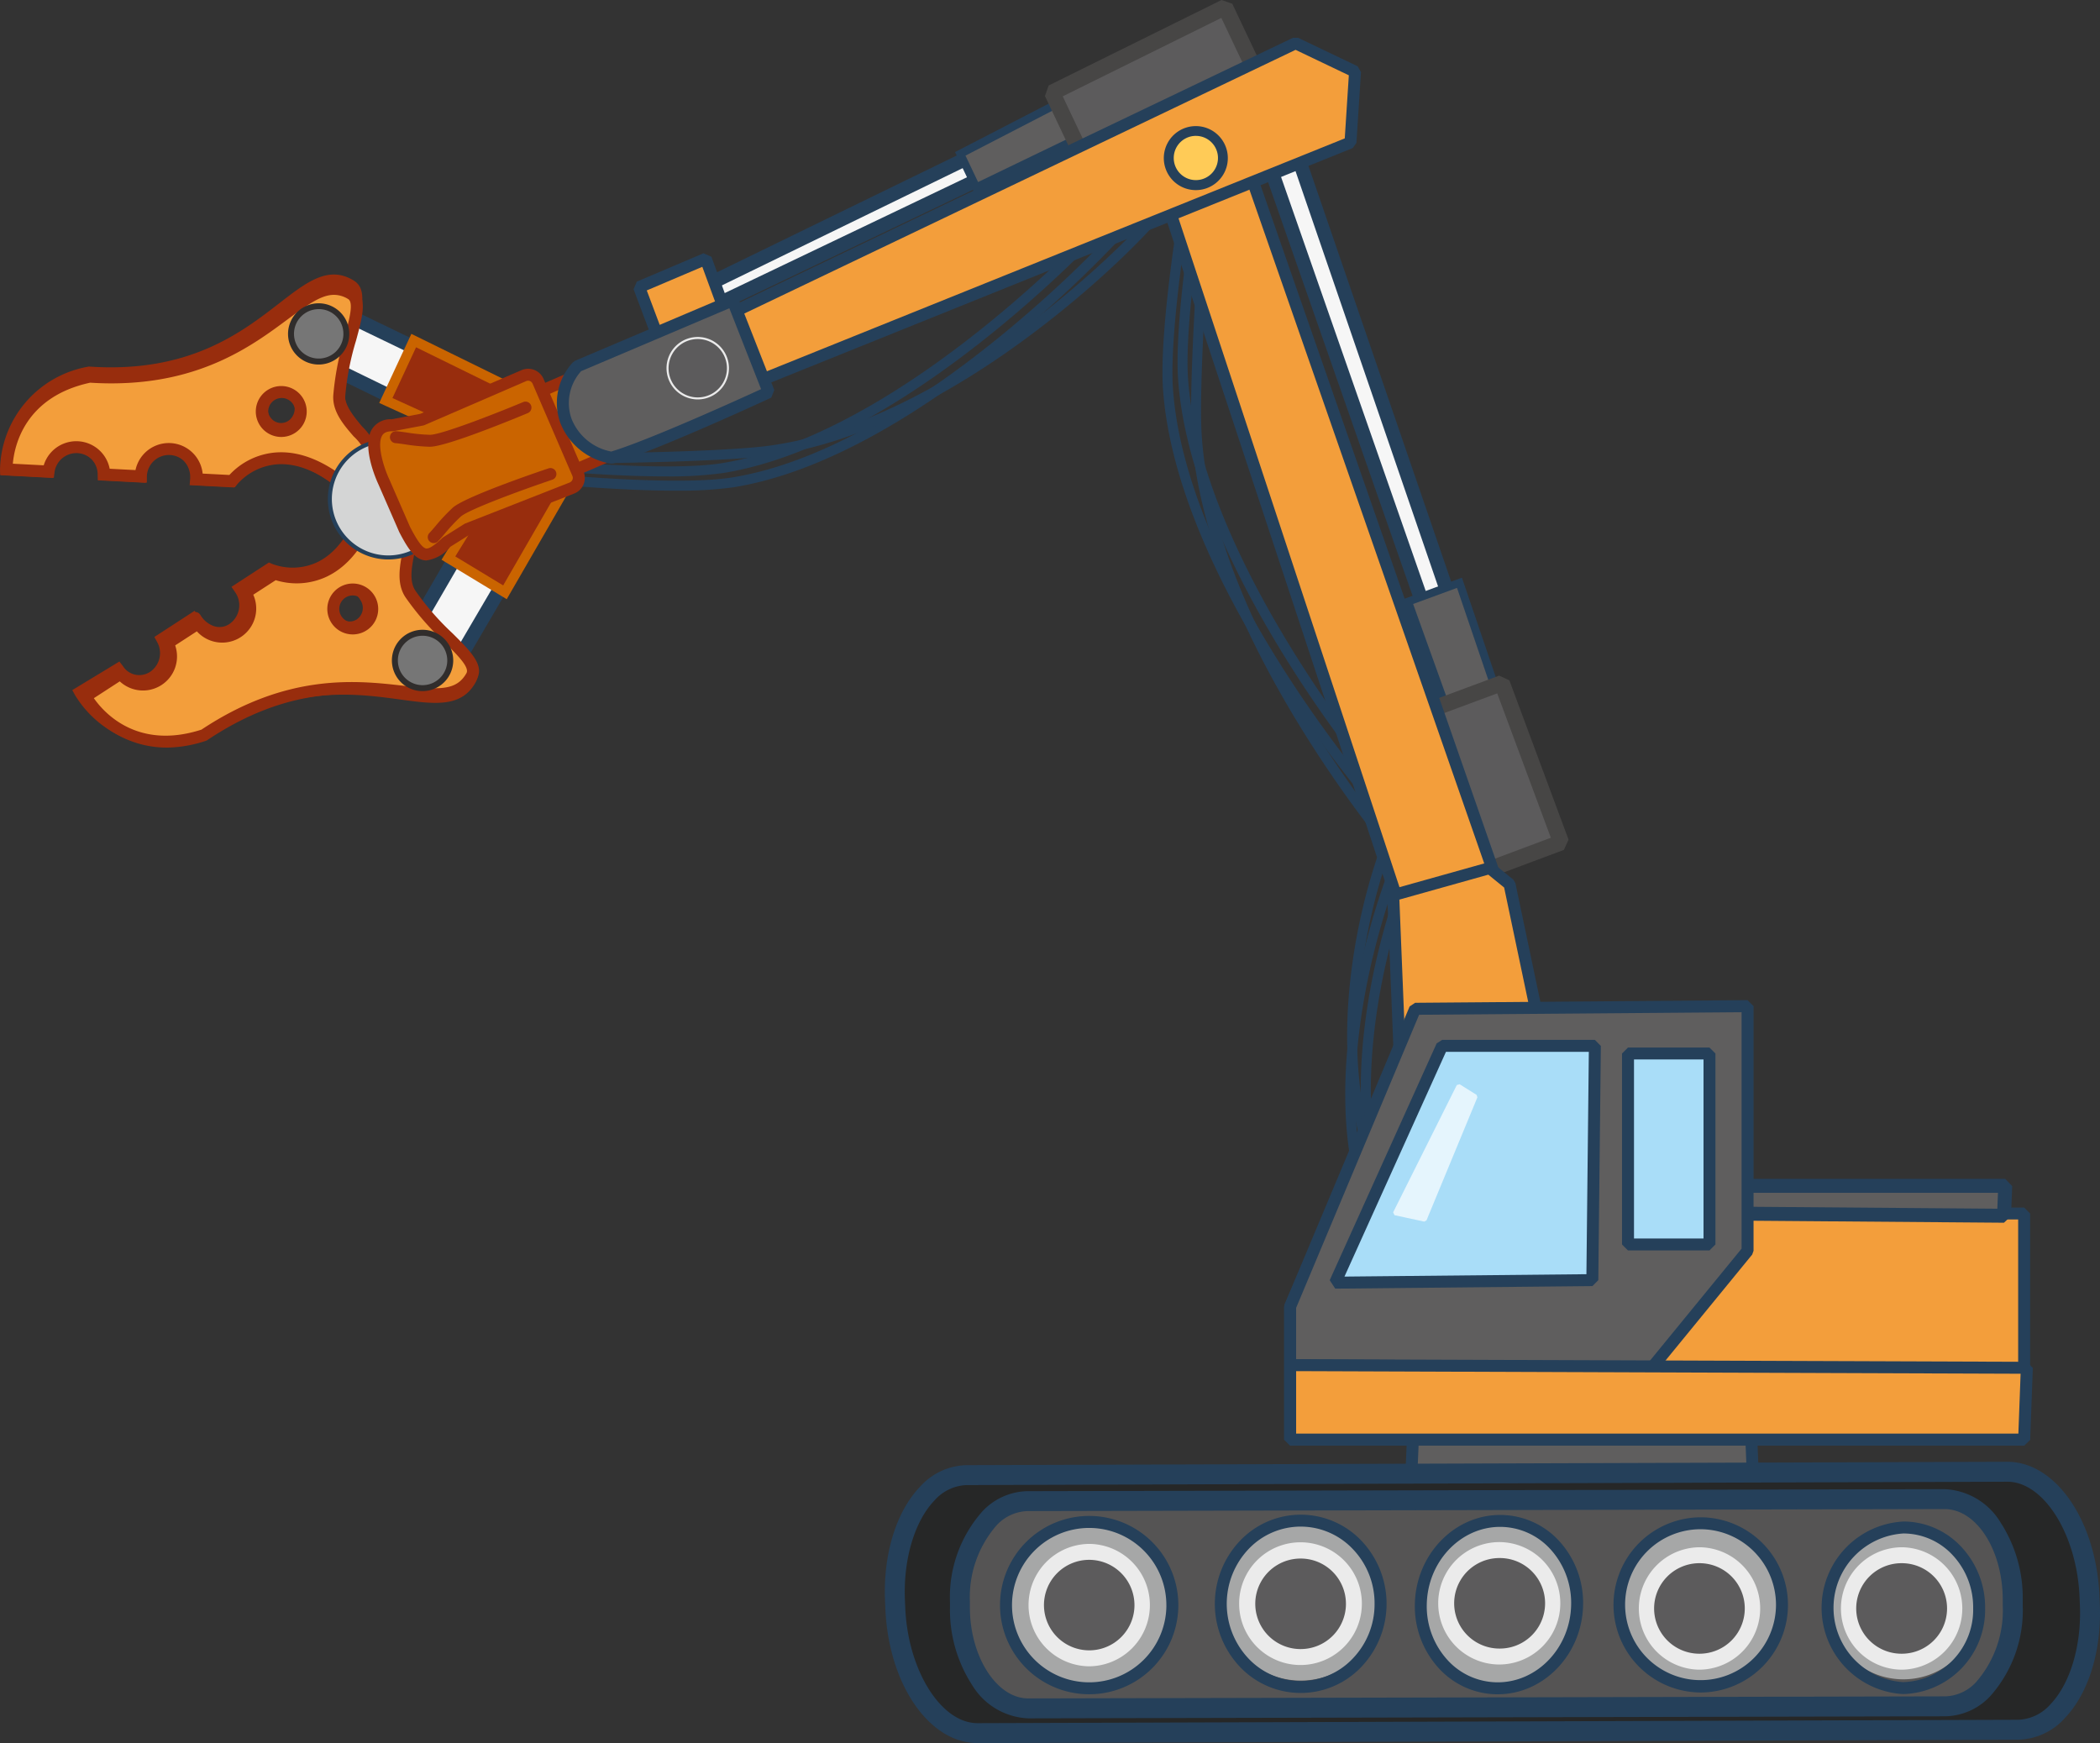 <svg xmlns="http://www.w3.org/2000/svg" xmlns:xlink="http://www.w3.org/1999/xlink" width="216.855" height="179.999" viewBox="0 0 216.855 179.999"><rect x="0" y="0" width="216.855" height="179.999" fill="#333333" stroke="none"/><defs><clipPath id="a"><rect width="216.855" height="179.999" fill="none"/></clipPath><clipPath id="b"><rect width="216.856" height="179.999" fill="none"/></clipPath><clipPath id="c"><rect width="8.701" height="14.18" fill="none"/></clipPath></defs><g transform="translate(0)" clip-path="url(#a)"><path d="M209.016,717.72,173.51,716.6l.388-9.2h34.708Z" transform="translate(-27.873 -561.799)" fill="#5f5e5e"/><path d="M206.615,715.955l.636-.642-.409-10.32-.617-.593H171.518l-.617.592-.388,9.2.6.643Zm-.983-10.32.359,9.065-34.219-1.077.337-7.988Z" transform="translate(-25.492 -559.417)" fill="#25405a"/><g transform="translate(0)"><g clip-path="url(#b)"><path d="M128.407,752.09c.3,7.131-3.01,12.927-7.4,12.941l-107.446.349c-4.394.014-8.2-5.759-8.5-12.891l-.035-.811c-.3-7.133,3.011-12.93,7.4-12.944l107.446-.346c4.394-.015,8.2,5.758,8.5,12.891Z" transform="translate(87.401 -586.41)" fill="#262727"/><path d="M9.572,762.438h.019l107.447-.349a6.661,6.661,0,0,0,4.82-2.238c2.463-2.578,3.811-6.981,3.607-11.775l-.034-.81c-.332-7.787-4.51-13.877-9.516-13.877h-.021l-107.446.346a6.662,6.662,0,0,0-4.82,2.238C1.165,738.552-.184,742.955.02,747.752l.035.811c.332,7.786,4.51,13.875,9.516,13.875m106.342-26.991c3.77,0,7.185,5.446,7.46,11.905l.034.811c.179,4.183-.986,8.117-3.038,10.266a4.659,4.659,0,0,1-3.339,1.6L9.584,760.38H9.572c-3.77,0-7.185-5.447-7.461-11.905l-.035-.812c-.178-4.184.987-8.119,3.04-10.269a4.66,4.66,0,0,1,3.338-1.6l107.446-.346Zm8.522,12.672h0Z" transform="translate(91.371 -582.439)" fill="#25405a"/><path d="M152.493,763.123c.027,5.728-3.09,10.381-6.961,10.389l-94.7.211c-3.872.008-7.031-4.631-7.058-10.359l0-.651c-.026-5.73,3.09-10.383,6.962-10.391l94.7-.209c3.873-.009,7.032,4.63,7.059,10.359Z" transform="translate(55.354 -597.309)" fill="#555454"/><path d="M46.85,770.782h.013l94.7-.211a6.525,6.525,0,0,0,4.638-2.084,13.337,13.337,0,0,0,3.35-9.339l0-.651a14.271,14.271,0,0,0-2.266-7.906,7.112,7.112,0,0,0-5.811-3.477h-.013l-94.7.209a6.523,6.523,0,0,0-4.638,2.083,13.339,13.339,0,0,0-3.351,9.342l0,.651a14.268,14.268,0,0,0,2.266,7.905,7.111,7.111,0,0,0,5.811,3.478m94.621-21.611c3.3,0,5.995,4.185,6.019,9.335l0,.651a11.261,11.261,0,0,1-2.752,7.879,4.517,4.517,0,0,1-3.182,1.476l-94.7.211H46.85c-3.24,0-6-4.272-6.019-9.335l0-.651a11.267,11.267,0,0,1,2.753-7.882,4.517,4.517,0,0,1,3.182-1.475l94.7-.209Zm7.051,9.981h0Z" transform="translate(59.325 -593.338)" fill="#25405a"/><path d="M76.309,774.7a7.839,7.839,0,1,1-7.772-8.345,8.069,8.069,0,0,1,7.772,8.345" transform="translate(128.062 -608.618)" fill="#a6a7a7"/><path d="M66.1,781.173a8.7,8.7,0,0,0,8.449-8.853h0a9.112,9.112,0,0,0-2.419-6.305,8.168,8.168,0,0,0-5.966-2.661h-.053a8.924,8.924,0,0,0-.064,17.819H66.1m7.214-8.861a7.466,7.466,0,0,1-7.214,7.626h-.045a7.691,7.691,0,0,1,.056-15.349h.045a6.945,6.945,0,0,1,5.07,2.268,7.882,7.882,0,0,1,2.088,5.455" transform="translate(130.443 -606.236)" fill="#25405a"/><path d="M176.376,772.718a8.411,8.411,0,1,1-8.355-8.485,8.419,8.419,0,0,1,8.355,8.485" transform="translate(7.64 -606.935)" fill="#a6a7a7"/><path d="M165.584,779.325a9.047,9.047,0,0,0,9.027-8.985h0a9.049,9.049,0,0,0-8.969-9.106h-.061a9.046,9.046,0,0,0-.059,18.091h.061m7.792-8.994a7.791,7.791,0,1,1-7.795-7.863h.053a7.812,7.812,0,0,1,7.742,7.863Z" transform="translate(10.022 -604.552)" fill="#25405a"/><path d="M278.474,771.677c-.067,4.774-3.737,8.647-8.2,8.65a8.221,8.221,0,0,1-7.945-8.638c.067-4.775,3.736-8.647,8.192-8.65a8.223,8.223,0,0,1,7.949,8.638" transform="translate(-115.614 -605.986)" fill="#a6a7a7"/><path d="M267.891,778.562h.006c4.787,0,8.741-4.158,8.813-9.259a9.46,9.46,0,0,0-2.651-6.759,8.258,8.258,0,0,0-5.909-2.5h-.006c-4.785,0-8.737,4.157-8.809,9.259a9.465,9.465,0,0,0,2.652,6.761,8.252,8.252,0,0,0,5.9,2.5m.258-17.288a7.032,7.032,0,0,1,5.03,2.137,8.22,8.22,0,0,1,2.3,5.874h0c-.062,4.431-3.462,8.038-7.579,8.041h-.005a7.026,7.026,0,0,1-5.025-2.135,8.224,8.224,0,0,1-2.3-5.876c.063-4.431,3.461-8.038,7.575-8.042Z" transform="translate(-113.232 -603.604)" fill="#25405a"/><path d="M377.442,771.561a8.257,8.257,0,1,1-8.193-8.643,8.424,8.424,0,0,1,8.193,8.643" transform="translate(-234.877 -605.889)" fill="#a6a7a7"/><path d="M366.808,778.33a8.648,8.648,0,0,0,6.238-2.664,9.46,9.46,0,0,0,.087-13,8.646,8.646,0,0,0-6.262-2.746h-.059a8.647,8.647,0,0,0-6.238,2.663,9.458,9.458,0,0,0-.086,13,8.647,8.647,0,0,0,6.261,2.746h.059m0-17.178h.05a7.423,7.423,0,0,1,5.374,2.361,8.1,8.1,0,0,1,2.206,5.661h0a8.1,8.1,0,0,1-2.281,5.63,7.4,7.4,0,0,1-10.776-.071,8.223,8.223,0,0,1,.074-11.292,7.424,7.424,0,0,1,5.353-2.29" transform="translate(-232.494 -603.507)" fill="#25405a"/><path d="M482.576,772.208a8.589,8.589,0,1,1-8.532-8.647,8.587,8.587,0,0,1,8.532,8.647" transform="translate(-361.511 -606.401)" fill="#a6a7a7"/><path d="M471.609,778.974a9.205,9.205,0,0,0,9.2-9.144h0a9.207,9.207,0,1,0-9.266,9.144h.065m7.967-9.153A7.971,7.971,0,1,1,471.6,761.8h.054a7.97,7.97,0,0,1,7.919,8.025" transform="translate(-359.129 -604.018)" fill="#25405a"/><path d="M491.415,784.117a5.5,5.5,0,1,1-5.46-5.535,5.5,5.5,0,0,1,5.46,5.535" transform="translate(-373.443 -618.33)" fill="#5c5b5c"/><path d="M482.744,787.224a6.321,6.321,0,0,0,.04-12.641h-.042a6.321,6.321,0,0,0-.041,12.641h.044m4.671-6.289a4.673,4.673,0,1,1-4.674-4.706h.031a4.68,4.68,0,0,1,4.642,4.706" transform="translate(-370.266 -615.154)" fill="#ebebeb"/><path d="M385.312,783.471a5.5,5.5,0,1,1-5.46-5.534,5.5,5.5,0,0,1,5.46,5.534" transform="translate(-245.501 -617.817)" fill="#5c5b5c"/><path d="M376.642,786.579a6.337,6.337,0,1,0-.045,0h.045m4.67-6.289a4.672,4.672,0,0,1-4.671,4.642h-.033a4.674,4.674,0,0,1,.03-9.348h.031a4.673,4.673,0,0,1,4.642,4.705" transform="translate(-242.324 -614.642)" fill="#ebebeb"/><path d="M285.507,783.216a5.5,5.5,0,1,1-5.46-5.534,5.495,5.495,0,0,1,5.46,5.534" transform="translate(-125.153 -617.616)" fill="#5c5b5c"/><path d="M276.838,786.323a6.321,6.321,0,0,0,.038-12.641h-.042a6.32,6.32,0,0,0-.041,12.641h.046m0-10.994h.031a4.674,4.674,0,0,1-.028,9.348H276.8a4.674,4.674,0,0,1,.03-9.348" transform="translate(-121.977 -614.439)" fill="#ebebeb"/><path d="M185.222,785.8a5.5,5.5,0,1,1-5.46-5.534,5.5,5.5,0,0,1,5.46,5.534" transform="translate(-4.227 -619.669)" fill="#5c5b5c"/><path d="M176.551,788.909a6.321,6.321,0,0,0,.04-12.641h-.042a6.321,6.321,0,0,0-.042,12.641h.044m0-10.995h.031a4.674,4.674,0,0,1,4.642,4.705h0a4.673,4.673,0,0,1-4.672,4.643h-.032a4.674,4.674,0,0,1,.031-9.348" transform="translate(-1.051 -616.492)" fill="#ebebeb"/><path d="M83.819,785.8a5.5,5.5,0,1,1-5.461-5.534,5.5,5.5,0,0,1,5.461,5.534" transform="translate(118.048 -619.669)" fill="#5c5b5c"/><path d="M75.147,788.909a6.321,6.321,0,0,0,.039-12.641h-.042a6.321,6.321,0,0,0-.042,12.641h.044m0-10.995h.031a4.674,4.674,0,0,1-.029,9.348h-.033a4.674,4.674,0,0,1,.03-9.348" transform="translate(121.225 -616.492)" fill="#ebebeb"/><path d="M330.412,134.875,311.353,80.322l2.76-1.367,18.717,54.528Z" transform="translate(-180.059 -62.704)" fill="#f6f6f6"/><path d="M328.14,133.008l2.418-1.392.322-.858L312.163,76.23l-1-.412-2.76,1.367-.36.883L327.1,132.621Zm1.185-2.344-1.15.662L309.612,78.194l1.455-.721Z" transform="translate(-177.427 -60.213)" fill="#25405a"/><path d="M287.073,320.833l-9.515-26.482,5.311-1.95,9.016,26.512Z" transform="translate(-132.159 -232.218)" fill="#5f5e5e"/><path d="M284.851,319.322l5.571-2.222-9.278-27.281-6.091,2.236Zm4.54-2.7-4.054,1.617-9.233-25.7,4.532-1.664Z" transform="translate(-130.179 -230.167)" fill="#25405a"/><path d="M276.229,362.037l-5.847-16.572,7.394-2.746,6.112,16.452Z" transform="translate(-122.684 -272.178)" fill="#5c5b5c"/><path d="M273.545,359.829l7.66-2.867.483-1.058-6.112-16.452-1.058-.485-7.395,2.747-.49,1.046,5.847,16.572Zm6.313-4.121-6.1,2.285-5.3-15.017,5.864-2.178Z" transform="translate(-119.712 -269.199)" fill="#474645"/><path d="M327.945,467.745a.515.515,0,0,0,.4-.843c-.072-.087-7.251-8.749-9.261-13.062-3.745-8.038-2.763-18.242-1.281-25.386,1.631-7.862,4.387-14.389,5.153-15.324a.515.515,0,1,0-.8-.652c-1.667,2.033-11.314,26.117-4.009,41.8,2.066,4.434,9.1,12.926,9.4,13.286a.514.514,0,0,0,.4.186" transform="translate(-176.531 -327.429)" fill="#25405a"/><path d="M327.429,463.239a.515.515,0,0,0,.426-.8c-.057-.085-5.749-8.555-8.078-12.834-4.3-7.9-4.087-17.369-3.153-23.922,1.051-7.379,3.29-13.159,3.963-14.11a.515.515,0,1,0-.84-.595c-.737,1.041-3.051,6.9-4.142,14.56-.956,6.707-1.165,16.412,3.268,24.56,2.352,4.322,8.071,12.831,8.128,12.917a.514.514,0,0,0,.427.227" transform="translate(-175.931 -326.214)" fill="#25405a"/><path d="M330.515,473.452a.514.514,0,0,0,.439-.782c-.044-.072-4.41-7.274-6.435-11.621-7.067-15.169,1.4-37.405,2.9-39.239a.515.515,0,1,0-.8-.653c-.914,1.115-3.467,7.434-4.883,15.042-1.295,6.952-2.026,16.982,1.842,25.284,2.049,4.4,6.444,11.648,6.488,11.721a.515.515,0,0,0,.44.247" transform="translate(-180.182 -334.322)" fill="#25405a"/><path d="M359.607,167.969a.515.515,0,0,0,.29-.94c-1.314-.9-7.85-8.013-14.011-17.144-5.618-8.325-12.477-20.6-13.254-31.793-.416-6,1.8-19.181,1.821-19.313a.515.515,0,1,0-1.015-.172c-.092.545-2.257,13.432-1.833,19.556,1.5,21.548,24.876,47.782,27.712,49.716a.513.513,0,0,0,.29.09" transform="translate(-211.508 -77.971)" fill="#25405a"/><path d="M357.254,186.047a.515.515,0,0,0,.316-.921c-1.107-.858-7.09-7.6-12.9-16.974-5.078-8.2-11.165-20.336-11.327-31.551-.088-6.063.79-18.453.8-18.578a.515.515,0,0,0-1.027-.073c-.009.125-.89,12.558-.8,18.666.091,6.32,2.157,17.015,11.481,32.077,5.818,9.4,11.835,16.234,13.14,17.246a.513.513,0,0,0,.315.108" transform="translate(-209.312 -93.294)" fill="#25405a"/><path d="M351.593,163.327a.515.515,0,0,0,.29-.94c-2.69-1.835-25.921-28.326-27.379-49.337-.416-6,1.8-19.181,1.82-19.314a.514.514,0,0,0-1.015-.172c-.093.546-2.257,13.432-1.833,19.556.793,11.425,7.77,23.977,13.484,32.5,6.392,9.53,12.951,16.67,14.343,17.619a.513.513,0,0,0,.29.09" transform="translate(-201.821 -73.967)" fill="#25405a"/><path d="M484.988,124.576a40.057,40.057,0,0,0,5.913-.347c20.012-3.2,42.34-27.553,43.882-30.4a.515.515,0,1,0-.905-.489c-.6,1.107-6.172,7.645-14.745,14.742-7.239,5.992-18.041,13.482-28.394,15.135-5.541.885-17.924-.288-18.048-.3a.514.514,0,1,0-.1,1.024c.369.036,6.738.639,12.4.639" transform="translate(-415.164 -73.91)" fill="#25405a"/><path d="M467.457,127.431h0c.117,0,11.73-.1,17.4-.666,10.656-1.067,21.14-7.459,28.059-12.634,7.9-5.906,13.331-11.785,14.163-13.128a.515.515,0,1,0-.875-.542c-.776,1.254-6.228,7.1-13.9,12.846-6.814,5.1-17.124,11.391-27.545,12.434-5.625.563-17.192.66-17.308.661a.515.515,0,0,0,0,1.029" transform="translate(-406.415 -79.59)" fill="#25405a"/><path d="M490.175,117.426a40.056,40.056,0,0,0,5.913-.347c20.015-3.2,42.341-27.552,43.882-30.4a.515.515,0,1,0-.905-.489c-.6,1.106-6.17,7.644-14.744,14.741-7.239,5.992-18.041,13.482-28.394,15.135-5.541.885-17.924-.288-18.048-.3a.514.514,0,1,0-.1,1.024c.369.036,6.738.639,12.4.639" transform="translate(-421.418 -68.232)" fill="#25405a"/><path d="M333.737,133.859l-10.016,2.875-27.28-82.569,7.843-4.814Z" transform="translate(-177.896 -39.193)" fill="#f39e3b"/><path d="M321.645,135.3l10.016-2.875.413-.8L302.621,47.116l-.906-.323-7.844,4.814-.263.72,27.28,82.569Zm9.047-3.882-8.818,2.531L294.934,52.4l6.773-4.157Z" transform="translate(-175.649 -37.162)" fill="#25405a"/><path d="M266.631,488.474l-20.705,1.637-2.1-51.8,9.963-2.793,2.052,1.67Z" transform="translate(-99.96 -345.879)" fill="#f39e3b"/><path d="M243.655,488.433,264.36,486.8l.556-.743-10.79-51.284-.214-.352-2.052-1.671-.556-.115-9.963,2.793-.45.62,2.1,51.8Zm19.908-2.813L244.2,487.151l-2.054-50.67,9.184-2.575,1.635,1.33Z" transform="translate(-97.641 -343.585)" fill="#25405a"/><path d="M524.321,39.944l-48.7,23.287-.5-2.252,47.57-23.165Z" transform="translate(-405.257 -30.031)" fill="#f6f6f6"/><path d="M473.857,61.383l48.7-23.287.261-1.088-1.632-2.131-.887-.209-47.57,23.165-.388.8.5,2.252Zm47.277-24.2L474.052,59.693l-.182-.813L520.4,36.221Z" transform="translate(-403.181 -27.532)" fill="#25405a"/><path d="M491.946,34.039l-19.054,9.191-1.644-3.463,18.763-9.7Z" transform="translate(-372.085 -23.879)" fill="#5f5e5e"/><path d="M470.564,41.622l19.8-9.55-2.3-4.721L468.571,37.425Zm18.7-9.933L470.952,40.52l-1.3-2.73,18.036-9.321Z" transform="translate(-369.951 -21.721)" fill="#25405a"/><path d="M441.968,11.714l-17.855,8.83-3.849-8.128,17.855-8.83Z" transform="translate(-311.614 -2.848)" fill="#5c5b5c"/><path d="M421.608,18.434,439.462,9.6l.379-1.09L435.993.386,434.884,0,417.029,8.83l-.379,1.09,3.849,8.128Zm16.4-9.947-16.379,8.1-3.144-6.64,16.379-8.1Z" transform="translate(-308.743)" fill="#474645"/><path d="M695.373,137.634l-7,2.425-2.732-7.273,6.878-2.925Z" transform="translate(-619.64 -103.132)" fill="#f39e3b"/><path d="M686.337,138.451l7-2.425.378-.8-2.853-7.774-.821-.355-6.878,2.925-.336.785,2.732,7.273Zm6-3.386-5.836,2.022-2.312-6.156,5.736-2.439Z" transform="translate(-617.401 -100.94)" fill="#25405a"/><path d="M438.9,21.686,373.758,52.845l2.192,6.749L444.57,31.94l.472-7.317Z" transform="translate(-305.115 -17.223)" fill="#f39e3b"/><path d="M373.775,58.018l68.619-27.654.385-.533.472-7.317-.35-.6-6.141-2.937h-.533L371.086,50.139l-.321.748,2.192,6.749Zm67.8-28.655L373.928,56.625l-1.821-5.605,64.388-30.8,5.5,2.629Z" transform="translate(-302.709 -15.073)" fill="#25405a"/><path d="M445.6,68.149a2.8,2.8,0,1,1-3.121-2.431,2.8,2.8,0,0,1,3.121,2.431" transform="translate(-319.331 -52.175)" fill="#ffcb57"/><path d="M440.827,69.821a3.4,3.4,0,0,0,.418-.026,3.305,3.305,0,1,0-.418.026m.014-5.6a2.283,2.283,0,0,1,2.261,2h0a2.284,2.284,0,1,1-2.547-1.984,2.312,2.312,0,0,1,.286-.018m2.771,1.938h0Z" transform="translate(-317.346 -50.189)" fill="#25405a"/><path d="M800.661,259.835l-8.459,14.43-4.731-2.953,8.108-13.957Z" transform="translate(-745.886 -204.385)" fill="#f6f6f6"/><path d="M789.424,272.378l1-.247,8.459-14.43-.305-1.012-5.083-2.48-.939.286-8.108,13.958.241.973Zm7.826-14.735-7.691,13.121-3.511-2.191,7.421-12.775Z" transform="translate(-743.49 -201.886)" fill="#25405a"/><path d="M779.518,225.369,772.631,237.3l-5.838-3.534,7.385-11.982Z" transform="translate(-720.487 -176.134)" fill="#982d0d"/><path d="M770.191,235.211l7.39-12.8-6.184-4.153-7.937,12.879Zm6.018-12.482-6.384,11.058-4.945-2.994,6.832-11.085Z" transform="translate(-717.865 -173.335)" fill="#ca6400"/><path d="M850.265,248.632c.9,1.969-1.213,5.4.277,7.682,2.87,4.4,7.545,7.083,6.578,8.887-3.005,5.611-12.968-4.249-27.872,5.744a10.308,10.308,0,0,1-12.45-4.368l3.887-2.358a2.63,2.63,0,0,0,3.639.784,2.952,2.952,0,0,0,.941-3.93l3.161-2.054c.006.009.234-.118.241-.109a2.755,2.755,0,0,0,3.838,1.156,2.962,2.962,0,0,0,.842-4.1c-.022-.034-.044-.067-.067-.1l3.055-1.986s7.5,3.354,10.471-8.219a7.848,7.848,0,0,1,3.458,2.974m-4.011,8.1a2.014,2.014,0,1,0-.585,2.848,2.058,2.058,0,0,0,.585-2.848" transform="translate(-808.512 -195.095)" fill="#982d0d"/><path d="M823.293,269.2a13.053,13.053,0,0,0,3.945-.645l.084-.027.074-.049c8.532-5.721,15.314-4.8,20.267-4.126,3.551.483,6.357.864,7.8-1.84.773-1.442-.731-2.962-2.635-4.887A30.046,30.046,0,0,1,848.862,253c-.69-1.057-.438-2.527-.194-3.948a6.332,6.332,0,0,0-.038-3.654,8.33,8.33,0,0,0-3.846-3.309l-.613-.18-.159.619c-1.023,3.985-2.683,6.556-4.934,7.641a6.013,6.013,0,0,1-4.686.168l-.307-.137-3.868,2.514.359.522c.019.027.037.054.055.082a2.347,2.347,0,0,1-.65,3.248,1.827,1.827,0,0,1-1.576.207,2.7,2.7,0,0,1-1.411-1.168l-.019-.029a.567.567,0,0,0-.474-.257l-.085-.133-4.162,2.705.274.5a2.337,2.337,0,0,1-.728,3.111,2.016,2.016,0,0,1-2.818-.635l-.336-.442-4.866,2.952.282.517a11.051,11.051,0,0,0,9.233,5.306m3.49-1.8c-6.7,2.076-10.288-2.1-11.324-3.6l2.906-1.763a3.183,3.183,0,0,0,4.091.509,3.551,3.551,0,0,0,1.391-4.223l2.444-1.589a3.787,3.787,0,0,0,1.733,1.21,3.069,3.069,0,0,0,2.612-.337,3.564,3.564,0,0,0,1.269-4.523l2.307-1.5a7.24,7.24,0,0,0,5.4-.307c2.452-1.183,4.268-3.786,5.4-7.745a7.955,7.955,0,0,1,2.49,2.376,5.616,5.616,0,0,1-.056,2.931c-.271,1.579-.578,3.369.377,4.831a31.48,31.48,0,0,0,4.127,4.822c1.423,1.438,2.767,2.8,2.424,3.436-1,1.865-2.831,1.7-6.55,1.2-4.844-.659-12.158-1.652-21.047,4.274m15.656-9.881a2.547,2.547,0,0,0,1.363-.394,2.719,2.719,0,1,0-3.673-.9,2.749,2.749,0,0,0,1.662,1.214,2.672,2.672,0,0,0,.648.081m1.1-3.436h0a1.442,1.442,0,0,1-.39,2,1.345,1.345,0,0,1-1.053.161,1.519,1.519,0,0,1-.917-.673,1.4,1.4,0,1,1,2.36-1.484" transform="translate(-806.315 -192.115)" fill="#982d0d"/><path d="M849.688,250.891c.855,1.893-1.3,5.26.127,7.445,2.753,4.21,7.32,6.726,6.331,8.493-3.076,5.5-12.733-3.873-27.647,6.1-8.539,2.8-12.218-4-12.218-4l3.628-2.355a2.9,2.9,0,0,0,4.843-3.144l3.161-2.053.017.028a2.9,2.9,0,1,0,4.9-3.084c-.021-.033-.042-.064-.064-.1l3.056-1.984s7.345,3.11,10.5-8.169a7.291,7.291,0,0,1,3.36,2.818m-4.118,7.936a2.011,2.011,0,1,0-.631,2.774,2.011,2.011,0,0,0,.631-2.774" transform="translate(-807.44 -197.013)" fill="#f39e3b"/><path d="M822.35,271.3a13.214,13.214,0,0,0,4.122-.7l.081-.026.071-.047c8.545-5.715,15.231-4.949,20.112-4.39,3.495.4,6.255.716,7.73-1.922.8-1.429-.667-2.885-2.525-4.728a27.612,27.612,0,0,1-3.828-4.4c-.651-1-.376-2.419-.109-3.8a6.047,6.047,0,0,0,.028-3.565h0a7.8,7.8,0,0,0-3.762-3.16l-.591-.16-.165.589c-1.092,3.9-2.795,6.436-5.059,7.526a6.038,6.038,0,0,1-4.607.241l-.3-.128-3.862,2.507.357.522c.018.027.036.053.054.081a2.279,2.279,0,0,1-3.861,2.422l-.354-.556-4.162,2.7.272.5a2.279,2.279,0,0,1-3.81,2.473l-.347-.453-4.585,2.976.272.5a10.458,10.458,0,0,0,8.831,4.994m3.659-1.85c-6.65,2.138-10.1-1.818-11.1-3.251l2.677-1.738a3.515,3.515,0,0,0,5.721-3.714l2.239-1.453a3.515,3.515,0,0,0,5.825-3.781l2.317-1.5a7.307,7.307,0,0,0,5.3-.38c2.46-1.185,4.314-3.753,5.516-7.639a7.293,7.293,0,0,1,2.4,2.238,5.353,5.353,0,0,1-.115,2.822c-.3,1.543-.637,3.291.288,4.706a29.013,29.013,0,0,0,3.992,4.605c1.367,1.357,2.659,2.638,2.317,3.248-1.028,1.839-2.839,1.719-6.512,1.3-4.773-.546-11.979-1.371-20.868,4.543m15.645-9.842a2.628,2.628,0,1,0-2.23-1.229,2.615,2.615,0,0,0,2.23,1.229m-.007-4.023a1.418,1.418,0,0,1,.312.035,1.386,1.386,0,0,1,.87.617h0a1.392,1.392,0,1,1-1.183-.653" transform="translate(-805.221 -194.097)" fill="#982d0d"/><path d="M832.965,318.8a2.859,2.859,0,1,1-3.943-.9,2.859,2.859,0,0,1,3.943.9" transform="translate(-786.907 -252.121)" fill="#767676"/><path d="M829.366,322.294a3.167,3.167,0,1,0-2.687-1.48,3.149,3.149,0,0,0,2.687,1.48m2.154-4.525a2.551,2.551,0,1,1-1.593-1.129,2.554,2.554,0,0,1,1.593,1.129" transform="translate(-785.724 -250.926)" fill="#302d2c"/><path d="M837.276,158.758l-15.065-7.27-2.283,5.087,14.509,7.074Z" transform="translate(-789.183 -120.308)" fill="#f6f6f6"/><path d="M831.752,161.793l.939-.286,2.839-4.891-.31-1.01-15.065-7.27-.971.354-2.283,5.088.341.942Zm2.141-5.228-2.112,3.639L818.5,153.731l1.694-3.775Z" transform="translate(-786.813 -117.805)" fill="#25405a"/><path d="M801.176,176.946l-12.365-6.07-2.88,6.188L798.74,182.9Z" transform="translate(-746.085 -135.705)" fill="#982d0d"/><path d="M796.5,180.914l2.821-6.893-13.268-6.513-3.32,7.134Zm1.5-6.393-2.052,5.013-11.849-5.4,2.439-5.241Z" transform="translate(-743.573 -133.031)" fill="#ca6400"/><path d="M902.606,163.37c-8.362-8.535-13.178-1.88-13.178-1.88l-3.639-.192c0-.04.006-.08.007-.12a2.9,2.9,0,1,0-5.788-.218c0,.011,0,.022,0,.034l-3.765-.2a2.889,2.889,0,0,0-5.765-.3l-4.319-.228a10.307,10.307,0,0,1,8.6-10.009c17.9,1.2,21.6-12.322,27.008-8.967,1.738,1.079-.966,5.743-1.252,10.986-.149,2.722,3.4,4.634,3.6,6.79a7.848,7.848,0,0,1-1.507,4.3m-7.951-11.491a2.1,2.1,0,1,0,1.931,2.174,2.057,2.057,0,0,0-1.931-2.174" transform="translate(-865.541 -111.781)" fill="#982d0d"/><path d="M900.232,161.859l.441-.463a8.329,8.329,0,0,0,1.675-4.789,6.331,6.331,0,0,0-1.794-3.184c-.922-1.109-1.875-2.255-1.806-3.515a30.042,30.042,0,0,1,1.123-5.994c.686-2.619,1.228-4.688-.162-5.55-2.606-1.617-4.845.116-7.68,2.311-3.951,3.06-9.364,7.252-19.613,6.564l-.088-.006-.086.019a11,11,0,0,0-9.08,10.627l.014.571,5.462.288.072-.569a2.272,2.272,0,0,1,4.535.24l.014.571,4.963.261.023-.666a2.348,2.348,0,0,1,2.368-2.313,2.2,2.2,0,0,1,1.575.755,2.457,2.457,0,0,1,.612,1.735c0,.039,0,.066-.006.094l-.051.633,4.609.243.2-.272a6.073,6.073,0,0,1,4.161-2.2c2.492-.179,5.2,1.22,8.076,4.151Zm-2.617-22.892a2.681,2.681,0,0,1,1.442.447c.616.382.131,2.231-.381,4.188a31.487,31.487,0,0,0-1.161,6.24c-.1,1.744,1.065,3.14,2.09,4.372a5.617,5.617,0,0,1,1.514,2.51,7.963,7.963,0,0,1-.967,3.3c-2.964-2.86-5.838-4.209-8.553-4a7.242,7.242,0,0,0-4.83,2.435l-2.747-.145a3.667,3.667,0,0,0-.91-2.113,3.429,3.429,0,0,0-2.452-1.169,3.556,3.556,0,0,0-3.58,2.917l-2.658-.14a3.487,3.487,0,0,0-6.821-.359l-3.183-.168c.14-1.8,1.136-7.24,8.005-8.8,10.663.689,16.5-3.832,20.362-6.825,2.158-1.671,3.544-2.685,4.83-2.685M892.192,154.3a2.568,2.568,0,0,0,1.8-.736,2.746,2.746,0,0,0,.832-1.882,2.678,2.678,0,0,0-2.524-2.814,2.571,2.571,0,0,0-1.9.735,2.784,2.784,0,0,0-.144,3.822,2.568,2.568,0,0,0,1.836.875l.1,0m.06-4.2h0a1.442,1.442,0,0,1,1.337,1.534,1.518,1.518,0,0,1-.457,1.041,1.335,1.335,0,0,1-1.952-.073,1.549,1.549,0,0,1,.08-2.114,1.347,1.347,0,0,1,.992-.388" transform="translate(-863.161 -109.382)" fill="#982d0d"/><path d="M902.256,166.617c-8.375-8.189-13.179-1.822-13.179-1.822l-3.64-.189c0-.038.006-.077.007-.115a2.9,2.9,0,0,0-5.789-.218c0,.011,0,.021,0,.032l-3.765-.2a2.9,2.9,0,0,0-5.765-.3l-4.319-.225s-.212-7.724,8.58-9.574c17.9,1.177,21.578-11.769,26.992-8.546,1.74,1.036-.956,5.5-1.234,10.521-.145,2.607,3.407,4.444,3.613,6.51a7.293,7.293,0,0,1-1.5,4.121M894.287,155.6a2.011,2.011,0,1,0,1.935,2.086,2.011,2.011,0,0,0-1.935-2.086" transform="translate(-865.111 -115.114)" fill="#f39e3b"/><path d="M899.882,165.095l.432-.434a7.8,7.8,0,0,0,1.677-4.618,6.041,6.041,0,0,0-1.807-3.073c-.919-1.058-1.87-2.153-1.8-3.341a27.583,27.583,0,0,1,1.112-5.73c.687-2.525,1.229-4.519-.178-5.357-2.6-1.545-4.829.108-7.655,2.2-3.948,2.925-9.352,6.932-19.612,6.258l-.085-.006-.083.018c-9.19,1.933-9.072,10.112-9.07,10.195l.016.57,5.459.284.075-.566a2.278,2.278,0,0,1,4.536.236l.016.57,4.984.259V161.9a2.279,2.279,0,0,1,4.555.172c0,.027,0,.057-.006.087l-.053.635,4.6.24.2-.262a6.108,6.108,0,0,1,4.131-2.1c2.5-.182,5.234,1.163,8.124,3.988Zm-2.658-21.926a2.793,2.793,0,0,1,1.458.434c.6.358.123,2.113-.382,3.971a28.974,28.974,0,0,0-1.153,5.985c-.094,1.688,1.074,3.033,2.1,4.22a5.351,5.351,0,0,1,1.511,2.386,7.289,7.289,0,0,1-.958,3.138c-2.984-2.763-5.872-4.063-8.6-3.856a7.3,7.3,0,0,0-4.781,2.323l-2.76-.143a3.514,3.514,0,0,0-6.935-.361l-2.666-.139a3.514,3.514,0,0,0-6.811-.354l-3.188-.166c.146-1.738,1.158-6.892,7.985-8.367q1.132.072,2.193.07c9.279,0,14.563-3.916,18.15-6.574,2.155-1.6,3.541-2.567,4.83-2.567m-19.333,18.758h0Zm13.942-4.083a2.629,2.629,0,1,0-.1,0l.1,0m.05-4.022a1.394,1.394,0,1,1-1.075,2.341,1.394,1.394,0,0,1,1.075-2.341" transform="translate(-862.732 -112.722)" fill="#982d0d"/><path d="M885.5,156.127A2.859,2.859,0,1,0,883,159.3a2.86,2.86,0,0,0,2.509-3.172" transform="translate(-849.754 -121.985)" fill="#767676"/><path d="M881.466,158.436a3.266,3.266,0,0,0,.374-.022,3.162,3.162,0,1,0-.374.022m2.54-3.465a2.551,2.551,0,1,1-2.83-2.238,2.532,2.532,0,0,1,2.83,2.238" transform="translate(-848.562 -120.793)" fill="#302d2c"/><path d="M841.249,228.886a6.034,6.034,0,1,1-3.95-7.564,6.035,6.035,0,0,1,3.95,7.564" transform="translate(-795.394 -175.547)" fill="#d4d5d5"/><path d="M834.7,232.531a6.243,6.243,0,1,0-1.865-.287,6.252,6.252,0,0,0,1.865.287m5.565-4.5a5.828,5.828,0,1,1-3.816-7.306,5.837,5.837,0,0,1,3.816,7.306" transform="translate(-794.607 -174.758)" fill="#25405a"/><rect width="8.874" height="12.621" transform="translate(56.419 49.812) rotate(-113.343)" fill="#ca6400"/><path d="M724.751,189.658l11.588-5,.322-.812-3.517-8.148-.812-.322-11.588,5-.322.812,3.516,8.148Zm10.532-5.89-10.454,4.511-3.027-7.014,10.454-4.512Z" transform="translate(-668.087 -139.278)" fill="#982d0d"/><path d="M784.225,198.211a1.113,1.113,0,0,1-.58,1.462L772.8,203.925l-2.144,1.352c-2.1,1.994-2.76,1.708-4.334-1.315l-2.142-4.911s-2.746-5.867.865-5.844l3.079-.584,10.516-4.538a1.112,1.112,0,0,1,1.462.58Z" transform="translate(-724.543 -149.3)" fill="#ca6400"/><path d="M766.226,204.786a3.92,3.92,0,0,0,2.429-1.4L770.7,202.1l10.807-4.239a1.732,1.732,0,0,0,.9-2.274l-4.12-9.546a1.732,1.732,0,0,0-2.274-.9l-10.454,4.511-2.955.561a2.248,2.248,0,0,0-2.011.987c-1.145,1.788.458,5.337.645,5.736l2.153,4.935c.913,1.754,1.591,2.735,2.558,2.9a1.667,1.667,0,0,0,.275.023m14.8-8.065-10.83,4.248-.1.053-2.144,1.351-.1.075c-.53.5-1.282,1.168-1.695,1.1-.475-.079-1.1-1.169-1.656-2.23l-2.133-4.892c-.6-1.285-1.32-3.642-.73-4.562.116-.181.359-.424,1.025-.418l.119-.011,3.079-.584.129-.04L776.5,186.27a.5.5,0,0,1,.651.258l4.12,9.545a.5.5,0,0,1-.25.647" transform="translate(-722.158 -146.918)" fill="#982d0d"/><path d="M775.05,242.581a.616.616,0,0,0,.444-.189c.231-.239.455-.5.693-.785a18.517,18.517,0,0,1,1.641-1.754c.778-.722,6.221-2.726,9.469-3.821a.617.617,0,1,0-.394-1.17c-1.445.486-8.712,2.97-9.915,4.085a19.764,19.764,0,0,0-1.744,1.861c-.234.276-.436.515-.639.725a.617.617,0,0,0,.444,1.046" transform="translate(-730.26 -186.497)" fill="#982d0d"/><path d="M791.058,206.156c1.707,0,8.711-2.89,10.108-3.474a.617.617,0,0,0-.476-1.139c-3.141,1.312-8.5,3.379-9.614,3.379h-.022a18.436,18.436,0,0,1-2.391-.235c-.364-.054-.707-.1-1.039-.132a.618.618,0,1,0-.1,1.231c.291.024.6.07.959.123a19.8,19.8,0,0,0,2.539.248h.038" transform="translate(-746.665 -160.023)" fill="#982d0d"/><path d="M685.461,150.714l-16.033,6.8c-3.417,4.074-.53,8.764,3.533,9.442,4.608-1.374,16.223-6.762,16.223-6.762Z" transform="translate(-609.803 -119.693)" fill="#5f5e5e"/><path d="M670.692,165.375l.278-.017c4.6-1.371,15.831-6.573,16.307-6.793l.315-.786-3.724-9.483-.816-.343-16.033,6.8-.232.172a6.138,6.138,0,0,0-1.295,6.239,6.769,6.769,0,0,0,5.2,4.209m15.537-7.688c-2.293,1.052-11.44,5.209-15.472,6.445a5.509,5.509,0,0,1-4.106-3.393,4.916,4.916,0,0,1,.99-4.905l15.309-6.5Z" transform="translate(-607.635 -117.501)" fill="#25405a"/><path d="M693.435,175.168a3.117,3.117,0,1,1,.523-4.378,3.118,3.118,0,0,1-.523,4.378" transform="translate(-619.457 -134.692)" fill="#5c5b5c"/><path d="M691.113,175.539a3.2,3.2,0,0,0,1.988-.688h0a3.224,3.224,0,1,0-1.988.688m1.861-.85a3.014,3.014,0,1,1,1.13-2.012,3.018,3.018,0,0,1-1.13,2.012Z" transform="translate(-619.059 -134.294)" fill="#ebebeb"/><path d="M48.5,539.464,38.06,563.356v13.731h75.8V553.744H85.02V540.288Z" transform="translate(95.166 -428.428)" fill="#f39e3b"/><path d="M35.677,575.323h75.8l.617-.618V551.363l-.617-.618H83.255V537.907l-.6-.617-36.525-.824-.58.37L35.112,560.727l-.052.247v13.731Zm75.178-1.235H36.295V561.1l10.218-23.395,35.507.8v12.852l.617.617h28.218Z" transform="translate(97.549 -426.047)" fill="#25405a"/><path d="M75.585,598.026l-28.012-.22-.041-2.87H75.709Z" transform="translate(131.364 -472.484)" fill="#5f5e5e"/><path d="M72.8,595.967l.726-.692.123-3.089-.72-.749H44.756l-.72.731.041,2.869.715.71Zm-.621-3.089-.066,1.643-26.61-.209-.02-1.434Z" transform="translate(134.14 -469.704)" fill="#25405a"/><path d="M189.729,505.049l-12.907,30.758v6.042l37.348.275,9.887-12.084V504.774Z" transform="translate(-43.596 -400.879)" fill="#5f5e5e"/><path d="M211.783,540.358l.482-.226,9.887-12.084.14-.391V502.391l-.622-.617-34.328.275-.564.379L173.87,533.185l-.048.239v6.042l.613.617Zm9.274-12.922-9.56,11.685-36.44-.268v-5.3l12.7-30.268,33.3-.266Z" transform="translate(-41.213 -398.496)" fill="#25405a"/><path d="M112.521,692.588h-75.8V684.9l76.071.275Z" transform="translate(96.502 -543.929)" fill="#f39e3b"/><path d="M34.344,690.823h75.8l.617-.595.275-7.414-.615-.64L34.347,681.9l-.62.617v7.689Zm75.2-1.235H34.962v-6.452l74.812.27Z" transform="translate(98.882 -541.547)" fill="#25405a"/><path d="M279.981,548.91l-26.556.263,11.043-24.453h15.776Z" transform="translate(-115.55 -416.719)" fill="#a9ddf8"/><path d="M250.994,547.407l26.556-.263.611-.611.263-24.19-.617-.624H262.031l-.563.364-11.043,24.453Zm25.939-1.492-24.985.247,10.481-23.209h14.753Z" transform="translate(-113.113 -414.336)" fill="#25405a"/><rect width="8.414" height="19.72" transform="translate(168.113 108.789)" fill="#a9ddf8"/><path d="M193.554,546.505h8.414l.617-.617v-19.72l-.617-.617h-8.414l-.617.617v19.72Zm7.8-1.235h-7.179V526.785h7.179Z" transform="translate(-25.441 -417.378)" fill="#25405a"/><g transform="translate(143.858 111.967)" opacity="0.7"><g transform="translate(0)"><g clip-path="url(#c)"><path d="M319.885,544.836l-6.573,13.147,3.068.657,5.259-12.709Z" transform="translate(-313.128 -544.661)" fill="#fff"/><path d="M315.6,558.168l.233-.122,5.259-12.709-.081-.253-1.753-1.1-.293.082-6.574,13.147.141.293Zm5.045-12.828-5.126,12.389-2.64-.566,6.353-12.707Z" transform="translate(-312.388 -543.988)" fill="#fff"/></g></g></g></g></g></g></svg>